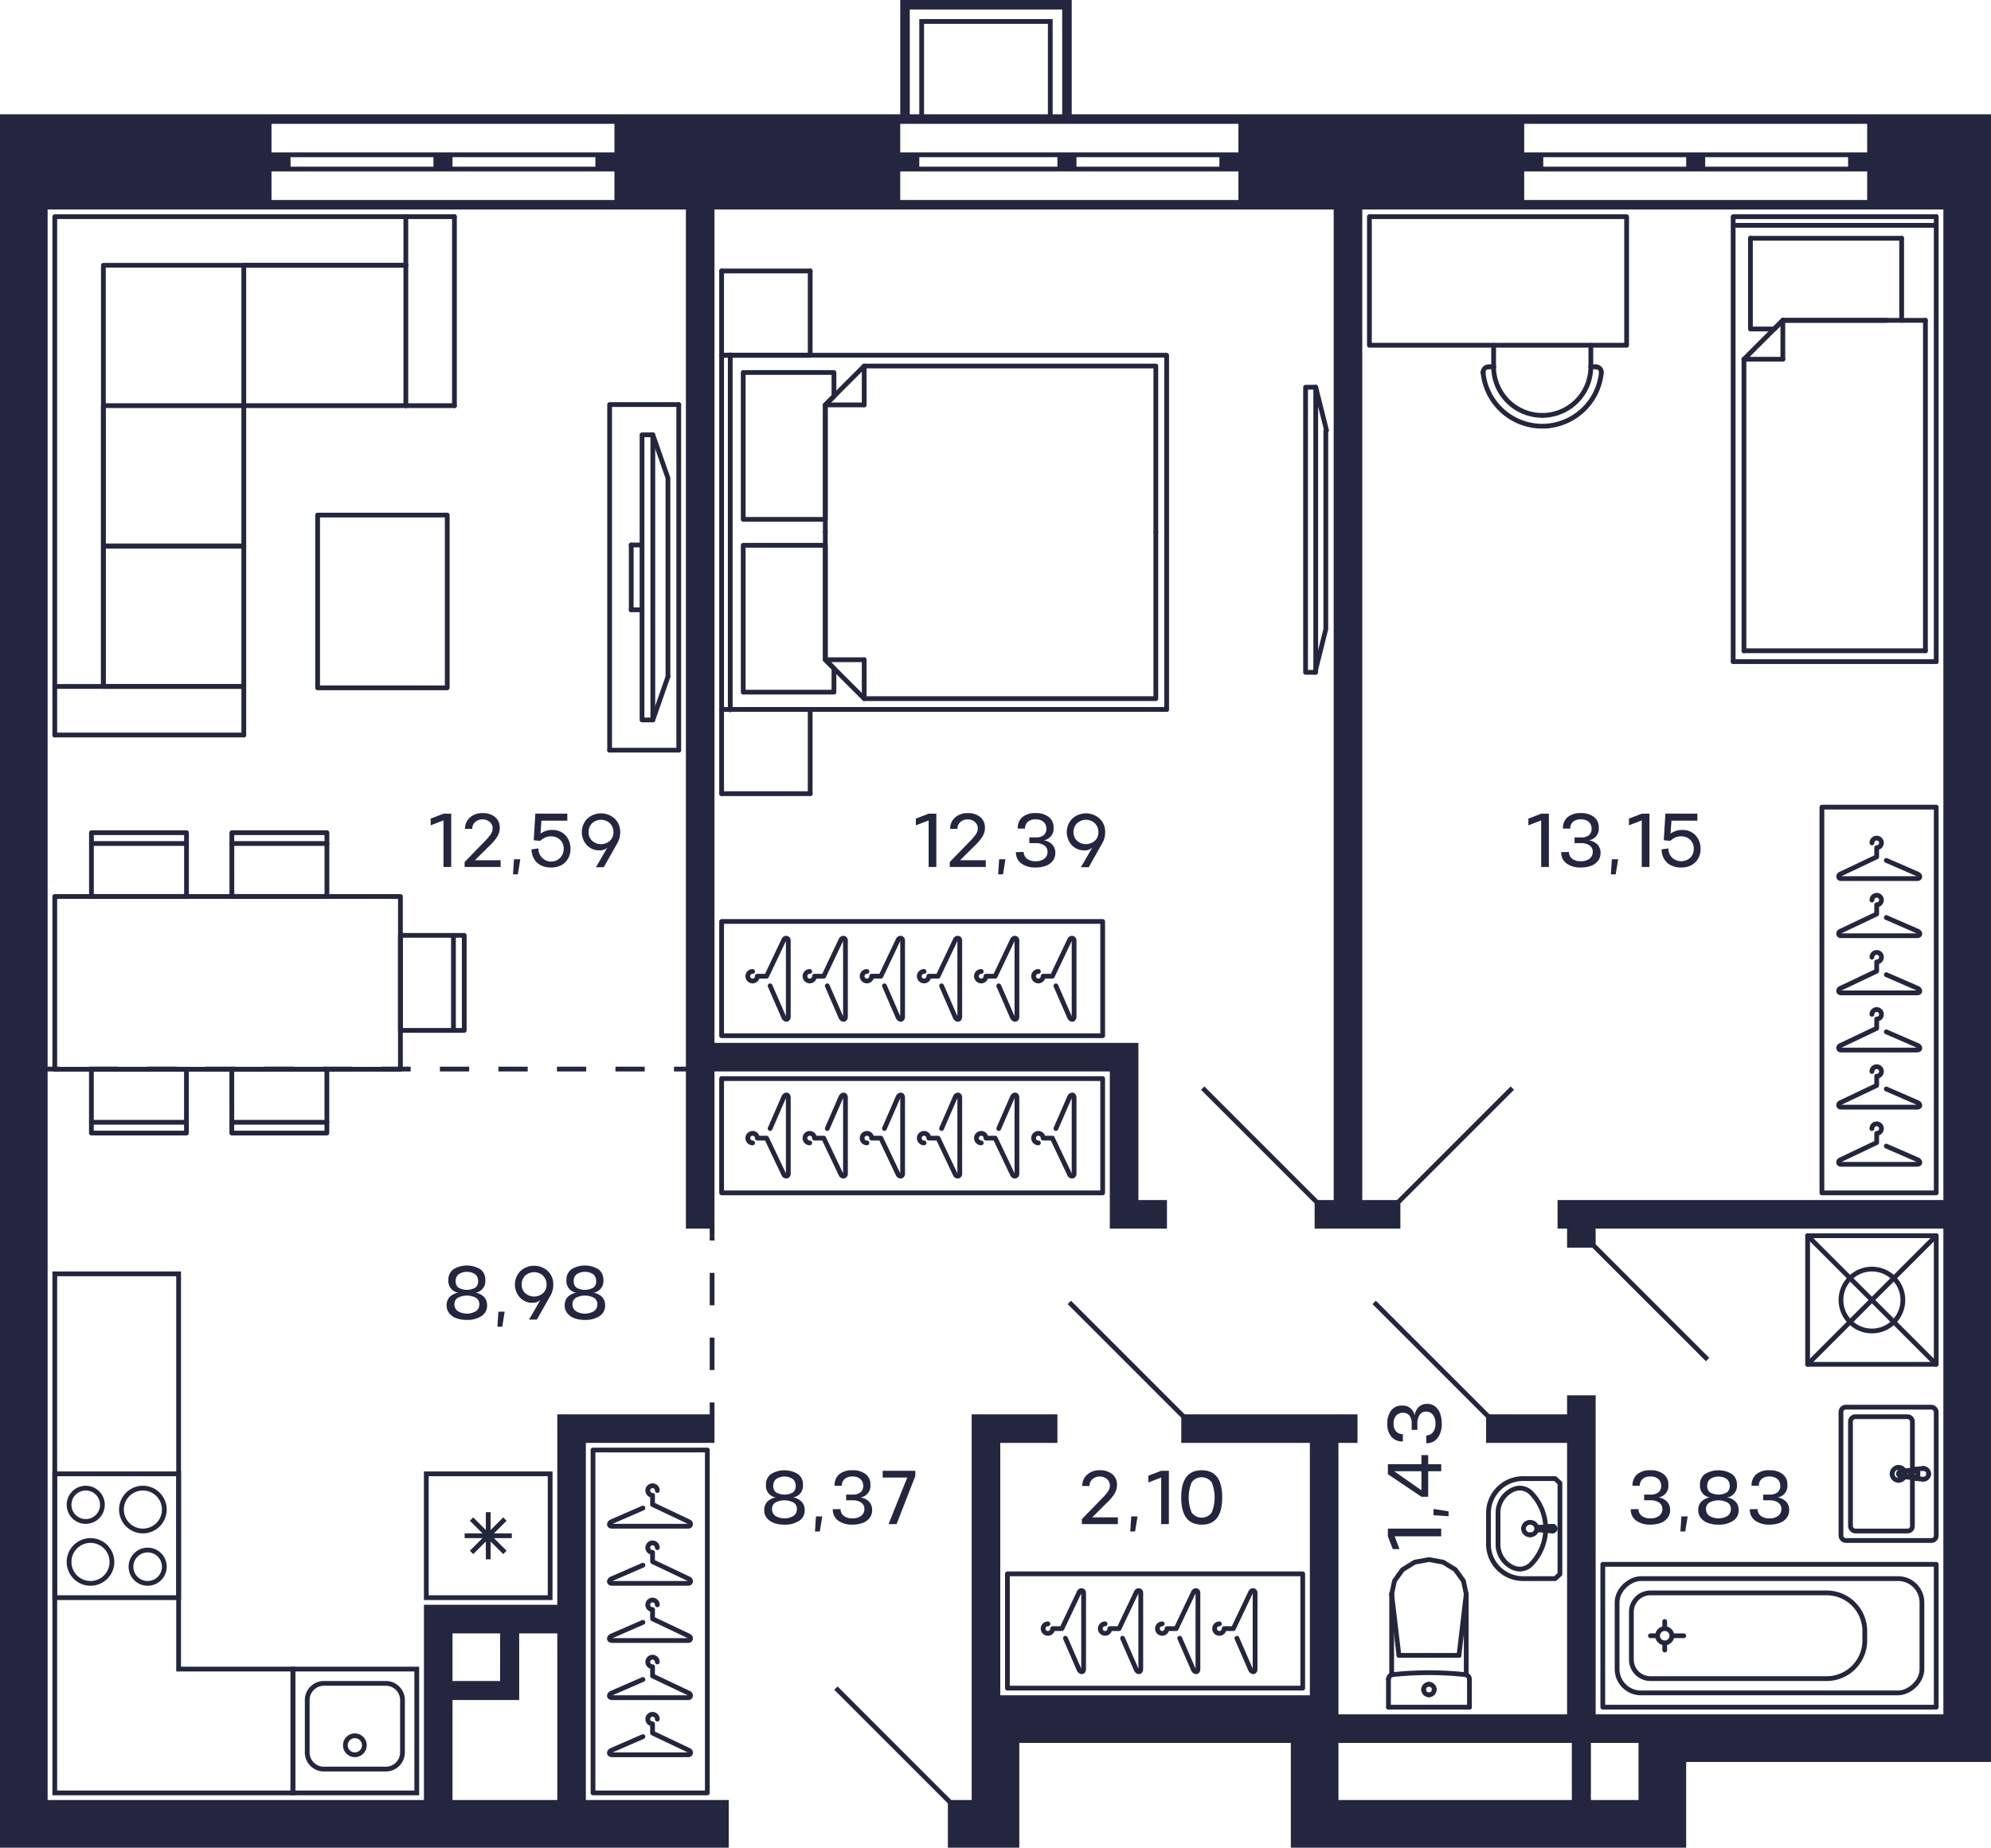 <svg xmlns="http://www.w3.org/2000/svg" width="418" height="388" viewBox="0 0 418 388">
  <title>C-1-2_16-24fl_9_m</title>
  <g id="Слой_2" data-name="Слой 2">
    <g id="C-1-2_16-24fl_9_m">
      <g id="m">
        <g>
          <rect x="211.5" y="330.5" width="62" height="24" fill="none" stroke="#24263e" stroke-linecap="round" stroke-linejoin="round"/>
          <path d="M259.681,344.021,262.5,350.5c.235.657.969.817,1,0v-16c0-.577-.757-.7-1,0l-3.562,7.5H257a1,1,0,1,1-1-1" fill="none" stroke="#24263e" stroke-linecap="round" stroke-linejoin="round"/>
          <path d="M247.681,344.021,250.5,350.5c.235.657.969.817,1,0v-16c0-.577-.757-.7-1,0l-3.562,7.5H245a1,1,0,1,1-1-1" fill="none" stroke="#24263e" stroke-linecap="round" stroke-linejoin="round"/>
          <path d="M235.681,344.021,238.5,350.5c.235.657.969.817,1,0v-16c0-.577-.757-.7-1,0l-3.562,7.5H233a1,1,0,1,1-1-1" fill="none" stroke="#24263e" stroke-linecap="round" stroke-linejoin="round"/>
          <path d="M223.681,344.021,226.5,350.5c.235.657.969.817,1,0v-16c0-.577-.757-.7-1,0l-3.562,7.5H221a1,1,0,1,1-1-1" fill="none" stroke="#24263e" stroke-linecap="round" stroke-linejoin="round"/>
        </g>
        <g>
          <rect x="382.5" y="169.5" width="24" height="81" fill="none" stroke="#24263e" stroke-linecap="round" stroke-linejoin="round"/>
          <path d="M396.021,240.681,402.5,243.5c.657.235.817.969,0,1h-16c-.577,0-.7-.757,0-1l7.5-3.562V238a1,1,0,1,0-1-1" fill="none" stroke="#24263e" stroke-linecap="round" stroke-linejoin="round"/>
          <path d="M396.021,228.681,402.5,231.5c.657.235.817.969,0,1h-16c-.577,0-.7-.757,0-1l7.5-3.562V226a1,1,0,1,0-1-1" fill="none" stroke="#24263e" stroke-linecap="round" stroke-linejoin="round"/>
          <path d="M396.021,216.681,402.5,219.5c.657.235.816.969,0,1h-16c-.577,0-.7-.757,0-1l7.5-3.562V214a1,1,0,1,0-1-1" fill="none" stroke="#24263e" stroke-linecap="round" stroke-linejoin="round"/>
          <path d="M396.021,204.681,402.5,207.5c.657.235.816.969,0,1h-16c-.577,0-.7-.757,0-1l7.5-3.562V202a1,1,0,1,0-1-1" fill="none" stroke="#24263e" stroke-linecap="round" stroke-linejoin="round"/>
          <path d="M396.021,192.681,402.5,195.5c.657.235.816.969,0,1h-16c-.577,0-.7-.757,0-1l7.5-3.562V190a1,1,0,1,0-1-1" fill="none" stroke="#24263e" stroke-linecap="round" stroke-linejoin="round"/>
          <path d="M396.021,180.681,402.5,183.5c.657.235.816.969,0,1h-16c-.577,0-.7-.757,0-1l7.5-3.562V178a1,1,0,1,0-1-1" fill="none" stroke="#24263e" stroke-linecap="round" stroke-linejoin="round"/>
        </g>
        <g>
          <rect x="151.5" y="226.5" width="80" height="24" fill="none" stroke="#24263e" stroke-linecap="round" stroke-linejoin="round"/>
          <path d="M197.681,236.979,200.5,230.5c.235-.657.969-.817,1,0v16c0,.577-.757.7-1,0l-3.562-7.5H195a1,1,0,1,0-1,1" fill="none" stroke="#24263e" stroke-linecap="round" stroke-linejoin="round"/>
          <path d="M185.681,236.979,188.5,230.5c.235-.657.969-.817,1,0v16c0,.577-.757.7-1,0l-3.562-7.5H183a1,1,0,1,0-1,1" fill="none" stroke="#24263e" stroke-linecap="round" stroke-linejoin="round"/>
          <path d="M221.681,236.979,224.5,230.5c.235-.657.969-.817,1,0v16c0,.577-.757.7-1,0l-3.562-7.5H219a1,1,0,1,0-1,1" fill="none" stroke="#24263e" stroke-linecap="round" stroke-linejoin="round"/>
          <path d="M209.681,236.979,212.5,230.5c.235-.657.969-.817,1,0v16c0,.577-.757.7-1,0l-3.562-7.5H207a1,1,0,1,0-1,1" fill="none" stroke="#24263e" stroke-linecap="round" stroke-linejoin="round"/>
          <path d="M173.681,236.979,176.5,230.5c.235-.657.969-.817,1,0v16c0,.577-.757.7-1,0l-3.562-7.5H171a1,1,0,1,0-1,1" fill="none" stroke="#24263e" stroke-linecap="round" stroke-linejoin="round"/>
          <path d="M161.681,236.979,164.5,230.5c.235-.657.969-.816,1,0v16c0,.577-.757.7-1,0l-3.562-7.5H159a1,1,0,1,0-1,1" fill="none" stroke="#24263e" stroke-linecap="round" stroke-linejoin="round"/>
        </g>
        <g>
          <rect x="151.5" y="193.5" width="80" height="24" fill="none" stroke="#24263e" stroke-linecap="round" stroke-linejoin="round"/>
          <path d="M197.681,207.021,200.5,213.5c.235.657.969.817,1,0v-16c0-.577-.757-.7-1,0l-3.562,7.5H195a1,1,0,1,1-1-1" fill="none" stroke="#24263e" stroke-linecap="round" stroke-linejoin="round"/>
          <path d="M185.681,207.021,188.5,213.5c.235.657.969.817,1,0v-16c0-.577-.757-.7-1,0l-3.562,7.5H183a1,1,0,1,1-1-1" fill="none" stroke="#24263e" stroke-linecap="round" stroke-linejoin="round"/>
          <path d="M221.681,207.021,224.5,213.5c.235.657.969.817,1,0v-16c0-.577-.757-.7-1,0l-3.562,7.5H219a1,1,0,1,1-1-1" fill="none" stroke="#24263e" stroke-linecap="round" stroke-linejoin="round"/>
          <path d="M209.681,207.021,212.5,213.5c.235.657.969.817,1,0v-16c0-.577-.757-.7-1,0l-3.562,7.5H207a1,1,0,1,1-1-1" fill="none" stroke="#24263e" stroke-linecap="round" stroke-linejoin="round"/>
          <path d="M173.681,207.021,176.5,213.5c.235.657.969.817,1,0v-16c0-.577-.757-.7-1,0l-3.562,7.5H171a1,1,0,1,1-1-1" fill="none" stroke="#24263e" stroke-linecap="round" stroke-linejoin="round"/>
          <path d="M161.681,207.021,164.5,213.5c.235.657.969.816,1,0v-16c0-.577-.757-.7-1,0l-3.562,7.5H159a1,1,0,1,1-1-1" fill="none" stroke="#24263e" stroke-linecap="round" stroke-linejoin="round"/>
        </g>
        <g>
          <line x1="173.27" y1="138.544" x2="181.434" y2="138.544" fill="none" stroke="#24263e" stroke-linecap="round" stroke-linejoin="round"/>
          <line x1="181.434" y1="146.708" x2="181.434" y2="138.544" fill="none" stroke="#24263e" stroke-linecap="round" stroke-linejoin="round"/>
          <polyline points="173.27 111.785 173.27 138.544 181.434 146.708 242.662 146.708 242.662 111.785" fill="none" stroke="#24263e" stroke-linecap="round" stroke-linejoin="round"/>
          <line x1="173.27" y1="85.026" x2="181.434" y2="85.026" fill="none" stroke="#24263e" stroke-linecap="round" stroke-linejoin="round"/>
          <line x1="181.434" y1="76.862" x2="181.434" y2="85.026" fill="none" stroke="#24263e" stroke-linecap="round" stroke-linejoin="round"/>
          <polyline points="242.662 111.785 242.662 76.862 181.434 76.862 173.27 85.026 173.27 111.785" fill="none" stroke="#24263e" stroke-linecap="round" stroke-linejoin="round"/>
          <polyline points="173.27 114.506 156.035 114.506 156.035 145.347 175.084 145.347 175.084 140.358 173.27 138.544 173.27 114.506" fill="none" stroke="#24263e" stroke-linecap="round" stroke-linejoin="round"/>
          <polyline points="173.27 85.026 175.084 83.212 175.084 78.223 156.035 78.223 156.035 109.064 173.27 109.064 173.27 85.026" fill="none" stroke="#24263e" stroke-linecap="round" stroke-linejoin="round"/>
          <line x1="170.095" y1="166.664" x2="151.5" y2="166.664" fill="none" stroke="#24263e" stroke-linecap="round" stroke-linejoin="round"/>
          <line x1="170.095" y1="166.664" x2="170.095" y2="148.976" fill="none" stroke="#24263e" stroke-linecap="round" stroke-linejoin="round"/>
          <line x1="170.095" y1="148.976" x2="151.5" y2="148.976" fill="none" stroke="#24263e" stroke-linecap="round" stroke-linejoin="round"/>
          <line x1="151.5" y1="148.976" x2="151.5" y2="166.664" fill="none" stroke="#24263e" stroke-linecap="round" stroke-linejoin="round"/>
          <line x1="170.095" y1="74.595" x2="151.5" y2="74.595" fill="none" stroke="#24263e" stroke-linecap="round" stroke-linejoin="round"/>
          <line x1="170.095" y1="74.595" x2="170.095" y2="56.906" fill="none" stroke="#24263e" stroke-linecap="round" stroke-linejoin="round"/>
          <line x1="170.095" y1="56.906" x2="151.5" y2="56.906" fill="none" stroke="#24263e" stroke-linecap="round" stroke-linejoin="round"/>
          <line x1="151.5" y1="56.906" x2="151.5" y2="74.595" fill="none" stroke="#24263e" stroke-linecap="round" stroke-linejoin="round"/>
          <line x1="170.095" y1="148.976" x2="151.5" y2="148.976" fill="none" stroke="#24263e" stroke-linecap="round" stroke-linejoin="round"/>
          <line x1="151.5" y1="74.595" x2="170.095" y2="74.595" fill="none" stroke="#24263e" stroke-linecap="round" stroke-linejoin="round"/>
          <polyline points="151.5 74.595 244.93 74.595 244.93 148.976" fill="none" stroke="#24263e" stroke-linecap="round" stroke-linejoin="round"/>
          <line x1="244.93" y1="148.976" x2="151.5" y2="148.976" fill="none" stroke="#24263e" stroke-linecap="round" stroke-linejoin="round"/>
          <line x1="151.5" y1="148.976" x2="151.5" y2="74.595" fill="none" stroke="#24263e" stroke-linecap="round" stroke-linejoin="round"/>
          <line x1="153.314" y1="74.502" x2="153.314" y2="149.069" fill="none" stroke="#24263e" stroke-linecap="round" stroke-linejoin="round"/>
        </g>
        <g>
          <polyline points="274.098 141.181 274.098 81.313 276.232 81.313 276.232 141.181 274.098 141.181" fill="none" stroke="#24263e" stroke-linecap="round" stroke-linejoin="round"/>
          <line x1="278.5" y1="90.384" x2="276.232" y2="81.313" fill="none" stroke="#24263e" stroke-linecap="round" stroke-linejoin="round"/>
          <polyline points="278.35 90.384 278.35 132.11 276.083 141.181" fill="none" stroke="#24263e" stroke-linecap="round" stroke-linejoin="round"/>
        </g>
        <g>
          <line x1="134.79" y1="114.444" x2="132.522" y2="114.444" fill="none" stroke="#24263e" stroke-linecap="round" stroke-linejoin="round"/>
          <line x1="140.232" y1="142.11" x2="137.058" y2="151.181" fill="none" stroke="#24263e" stroke-linecap="round" stroke-linejoin="round"/>
          <polyline points="140.232 142.11 140.232 100.384 137.058 91.313" fill="none" stroke="#24263e" stroke-linecap="round" stroke-linejoin="round"/>
          <polyline points="134.79 91.313 134.79 151.181 137.058 151.181 137.058 91.313 134.79 91.313" fill="none" stroke="#24263e" stroke-linecap="round" stroke-linejoin="round"/>
          <line x1="142.5" y1="157.53" x2="127.987" y2="157.53" fill="none" stroke="#24263e" stroke-linecap="round" stroke-linejoin="round"/>
          <polyline points="127.987 157.53 127.987 84.964 142.5 84.964" fill="none" stroke="#24263e" stroke-linecap="round" stroke-linejoin="round"/>
          <line x1="142.5" y1="84.964" x2="142.5" y2="157.53" fill="none" stroke="#24263e" stroke-linecap="round" stroke-linejoin="round"/>
          <line x1="132.522" y1="114.444" x2="132.522" y2="128.05" fill="none" stroke="#24263e" stroke-linecap="round" stroke-linejoin="round"/>
          <line x1="134.79" y1="128.05" x2="132.522" y2="128.05" fill="none" stroke="#24263e" stroke-linecap="round" stroke-linejoin="round"/>
        </g>
        <g>
          <polyline points="51.185 154.35 51.185 144.146 11.5 144.146" fill="none" stroke="#24263e" stroke-linecap="round" stroke-linejoin="round"/>
          <line x1="95.406" y1="85.185" x2="85.201" y2="85.185" fill="none" stroke="#24263e" stroke-linecap="round" stroke-linejoin="round"/>
          <line x1="85.201" y1="85.185" x2="85.201" y2="45.5" fill="none" stroke="#24263e" stroke-linecap="round" stroke-linejoin="round"/>
          <polyline points="51.185 144.146 21.705 144.146 21.705 114.665 51.185 114.665" fill="none" stroke="#24263e" stroke-linecap="round" stroke-linejoin="round"/>
          <polyline points="51.185 114.665 21.705 114.665 21.705 85.185 51.185 85.185" fill="none" stroke="#24263e" stroke-linecap="round" stroke-linejoin="round"/>
          <line x1="51.185" y1="55.705" x2="85.201" y2="55.705" fill="none" stroke="#24263e" stroke-linecap="round" stroke-linejoin="round"/>
          <line x1="51.185" y1="55.705" x2="51.185" y2="85.185" fill="none" stroke="#24263e" stroke-linecap="round" stroke-linejoin="round"/>
          <line x1="85.201" y1="85.185" x2="51.185" y2="85.185" fill="none" stroke="#24263e" stroke-linecap="round" stroke-linejoin="round"/>
          <polyline points="51.185 85.185 51.185 114.665 51.185 144.146" fill="none" stroke="#24263e" stroke-linecap="round" stroke-linejoin="round"/>
          <line x1="11.5" y1="154.35" x2="51.185" y2="154.35" fill="none" stroke="#24263e" stroke-linecap="round" stroke-linejoin="round"/>
          <line x1="95.406" y1="45.5" x2="95.406" y2="85.185" fill="none" stroke="#24263e" stroke-linecap="round" stroke-linejoin="round"/>
          <polyline points="95.406 45.5 11.5 45.5 11.5 154.35" fill="none" stroke="#24263e" stroke-linecap="round" stroke-linejoin="round"/>
          <polyline points="85.201 55.705 21.705 55.705 21.705 144.146" fill="none" stroke="#24263e" stroke-linecap="round" stroke-linejoin="round"/>
        </g>
        <polyline points="66.681 144.445 66.681 108.161 93.894 108.161 93.894 144.445 66.681 144.445 66.681 108.161 93.894 108.161" fill="none" stroke="#24263e" stroke-linecap="round" stroke-linejoin="round"/>
        <g>
          <line x1="406.5" y1="138.93" x2="406.5" y2="45.5" fill="none" stroke="#24263e" stroke-linecap="round" stroke-linejoin="round"/>
          <polyline points="406.5 45.5 363.867 45.5 363.867 138.93" fill="none" stroke="#24263e" stroke-linecap="round" stroke-linejoin="round"/>
          <line x1="404.232" y1="67.27" x2="374.298" y2="67.27" fill="none" stroke="#24263e" stroke-linecap="round" stroke-linejoin="round"/>
          <line x1="404.232" y1="67.27" x2="404.232" y2="136.662" fill="none" stroke="#24263e" stroke-linecap="round" stroke-linejoin="round"/>
          <line x1="366.135" y1="136.662" x2="366.135" y2="75.434" fill="none" stroke="#24263e" stroke-linecap="round" stroke-linejoin="round"/>
          <line x1="374.298" y1="67.27" x2="396.068" y2="67.27" fill="none" stroke="#24263e" stroke-linecap="round" stroke-linejoin="round"/>
          <line x1="364.591" y1="47.314" x2="406.409" y2="47.314" fill="none" stroke="#24263e" stroke-linecap="round" stroke-linejoin="round"/>
          <line x1="367.495" y1="50.035" x2="399.243" y2="50.035" fill="none" stroke="#24263e" stroke-linecap="round" stroke-linejoin="round"/>
          <line x1="374.298" y1="67.27" x2="374.298" y2="75.434" fill="none" stroke="#24263e" stroke-linecap="round" stroke-linejoin="round"/>
          <line x1="366.135" y1="75.434" x2="374.298" y2="75.434" fill="none" stroke="#24263e" stroke-linecap="round" stroke-linejoin="round"/>
          <line x1="366.135" y1="75.434" x2="374.298" y2="67.27" fill="none" stroke="#24263e" stroke-linecap="round" stroke-linejoin="round"/>
          <polyline points="374.298 67.27 372.484 69.084 367.495 69.084 367.495 50.035" fill="none" stroke="#24263e" stroke-linecap="round" stroke-linejoin="round"/>
          <line x1="399.243" y1="50.035" x2="399.243" y2="67.27" fill="none" stroke="#24263e" stroke-linecap="round" stroke-linejoin="round"/>
          <polyline points="404.232 136.662 401.965 136.662 366.135 136.662" fill="none" stroke="#24263e" stroke-linecap="round" stroke-linejoin="round"/>
          <line x1="363.867" y1="138.93" x2="406.5" y2="138.93" fill="none" stroke="#24263e" stroke-linecap="round" stroke-linejoin="round"/>
        </g>
        <g>
          <line x1="39.144" y1="235.672" x2="19.188" y2="235.673" fill="none" stroke="#24263e" stroke-linecap="round" stroke-linejoin="round"/>
          <polyline points="39.144 224.542 19.188 224.542 19.188 237.94 39.144 237.94 39.144 224.542" fill="none" stroke="#24263e" stroke-linecap="round" stroke-linejoin="round"/>
          <line x1="95.198" y1="196.422" x2="95.198" y2="216.378" fill="none" stroke="#24263e" stroke-linecap="round" stroke-linejoin="round"/>
          <polyline points="84.067 196.422 84.067 216.378 97.465 216.378 97.465 196.422 84.067 196.422" fill="none" stroke="#24263e" stroke-linecap="round" stroke-linejoin="round"/>
          <line x1="68.624" y1="235.672" x2="48.669" y2="235.672" fill="none" stroke="#24263e" stroke-linecap="round" stroke-linejoin="round"/>
          <polyline points="68.624 224.542 48.668 224.542 48.669 237.94 68.624 237.94 68.624 224.542" fill="none" stroke="#24263e" stroke-linecap="round" stroke-linejoin="round"/>
          <line x1="68.635" y1="177.128" x2="48.679" y2="177.128" fill="none" stroke="#24263e" stroke-linecap="round" stroke-linejoin="round"/>
          <polyline points="68.635 188.258 48.679 188.258 48.679 174.86 68.635 174.86 68.635 188.258" fill="none" stroke="#24263e" stroke-linecap="round" stroke-linejoin="round"/>
          <line x1="39.154" y1="177.128" x2="19.199" y2="177.128" fill="none" stroke="#24263e" stroke-linecap="round" stroke-linejoin="round"/>
          <polyline points="39.154 188.258 19.199 188.258 19.199 174.86 39.154 174.86 39.154 188.258" fill="none" stroke="#24263e" stroke-linecap="round" stroke-linejoin="round"/>
          <rect x="11.5" y="188.258" width="72.567" height="36.283" fill="none" stroke="#24263e" stroke-linecap="round" stroke-linejoin="round"/>
        </g>
        <g>
          <path d="M323.783,87.231a10.2,10.2,0,0,0,10.2-10.2" fill="none" stroke="#24263e" stroke-linecap="round" stroke-linejoin="round"/>
          <path d="M313.579,77.027a10.2,10.2,0,0,0,10.2,10.2" fill="none" stroke="#24263e" stroke-linecap="round" stroke-linejoin="round"/>
          <line x1="333.988" y1="77.027" x2="333.988" y2="72.5" fill="none" stroke="#24263e" stroke-linecap="round" stroke-linejoin="round"/>
          <line x1="313.579" y1="72.5" x2="313.579" y2="77.027" fill="none" stroke="#24263e" stroke-linecap="round" stroke-linejoin="round"/>
          <path d="M335.16,77.033a1.166,1.166,0,0,0-.118-.006" fill="none" stroke="#24263e" stroke-linecap="round" stroke-linejoin="round"/>
          <path d="M336.191,78.3a1.155,1.155,0,0,0-1.031-1.266" fill="none" stroke="#24263e" stroke-linecap="round" stroke-linejoin="round"/>
          <line x1="335.042" y1="77.027" x2="333.988" y2="77.027" fill="none" stroke="#24263e" stroke-linecap="round" stroke-linejoin="round"/>
          <path d="M311.37,78.182a1.146,1.146,0,0,0,.006.117" fill="none" stroke="#24263e" stroke-linecap="round" stroke-linejoin="round"/>
          <path d="M312.525,77.027a1.155,1.155,0,0,0-1.155,1.155" fill="none" stroke="#24263e" stroke-linecap="round" stroke-linejoin="round"/>
          <line x1="313.579" y1="77.027" x2="312.525" y2="77.027" fill="none" stroke="#24263e" stroke-linecap="round" stroke-linejoin="round"/>
          <path d="M325.056,89.434A12.474,12.474,0,0,0,336.191,78.3" fill="none" stroke="#24263e" stroke-linecap="round" stroke-linejoin="round"/>
          <path d="M325.056,89.434A12.472,12.472,0,0,1,311.376,78.3" fill="none" stroke="#24263e" stroke-linecap="round" stroke-linejoin="round"/>
          <polyline points="341.5 72.5 287.5 72.5 287.5 45.5 341.5 45.5 341.5 72.5" fill="none" stroke="#24263e" stroke-linecap="round" stroke-linejoin="round"/>
        </g>
        <g>
          <rect x="124.5" y="304.5" width="24" height="72" fill="none" stroke="#24263e" stroke-linecap="round" stroke-linejoin="round"/>
          <path d="M134.979,352.681,128.5,355.5c-.657.235-.816.969,0,1h16c.577,0,.7-.757,0-1l-7.5-3.562V350a1,1,0,1,1,1-1" fill="none" stroke="#24263e" stroke-linecap="round" stroke-linejoin="round"/>
          <path d="M134.979,340.681,128.5,343.5c-.657.235-.816.969,0,1h16c.577,0,.7-.757,0-1l-7.5-3.562V338a1,1,0,1,1,1-1" fill="none" stroke="#24263e" stroke-linecap="round" stroke-linejoin="round"/>
          <path d="M134.979,364.681,128.5,367.5c-.657.235-.816.969,0,1h16c.577,0,.7-.757,0-1l-7.5-3.562V362a1,1,0,1,1,1-1" fill="none" stroke="#24263e" stroke-linecap="round" stroke-linejoin="round"/>
          <path d="M134.979,328.681,128.5,331.5c-.657.235-.816.969,0,1h16c.577,0,.7-.757,0-1l-7.5-3.562V326a1,1,0,1,1,1-1" fill="none" stroke="#24263e" stroke-linecap="round" stroke-linejoin="round"/>
          <path d="M134.979,316.681,128.5,319.5c-.657.235-.816.969,0,1h16c.577,0,.7-.757,0-1l-7.5-3.562V314a1,1,0,1,1,1-1" fill="none" stroke="#24263e" stroke-linecap="round" stroke-linejoin="round"/>
        </g>
      </g>
      <g id="sant">
        <g>
          <path d="M37,310v25H12V310H37m1-1H11v27H38V309Z" fill="#24263d"/>
          <path d="M18,313a3,3,0,1,1-3,3,3,3,0,0,1,3-3m0-1a4,4,0,1,0,4,4,4,4,0,0,0-4-4Z" fill="#24263d"/>
          <path d="M31,326a3,3,0,1,1-3,3,3,3,0,0,1,3-3m0-1a4,4,0,1,0,4,4,4,4,0,0,0-4-4Z" fill="#24263d"/>
          <path d="M19,324a4,4,0,1,1-4,4,4,4,0,0,1,4-4m0-1a5,5,0,1,0,5,5,5,5,0,0,0-5-5Z" fill="#24263d"/>
          <path d="M30,313a4,4,0,1,1-4,4,4,4,0,0,1,4-4m0-1a5,5,0,1,0,5,5,5,5,0,0,0-5-5Z" fill="#24263d"/>
        </g>
        <g>
          <path d="M87,351v25H62V351H87m1-1H61v27H88V350Z" fill="#24263d"/>
          <path d="M81,354a3,3,0,0,1,3,3v11a3,3,0,0,1-3,3H68a3,3,0,0,1-3-3V357a3,3,0,0,1,3-3H81m0-1H68a4,4,0,0,0-4,4v11a4,4,0,0,0,4,4H81a4,4,0,0,0,4-4V357a4,4,0,0,0-4-4Z" fill="#24263d"/>
          <circle cx="74.5" cy="366.5" r="2" fill="none" stroke="#24263d" stroke-miterlimit="10"/>
        </g>
        <path d="M37,268v83H61v25H12V268H37m1-1H11v83h0v27H62V350H38V267Z" fill="#24263d"/>
        <g>
          <path d="M115,310v25H90V310h25m1-1H89v27h27V309Z" fill="#24263d"/>
          <line x1="106" y1="319" x2="99" y2="326" fill="none" stroke="#24263d" stroke-miterlimit="10"/>
          <line x1="106" y1="326" x2="99" y2="319" fill="none" stroke="#24263d" stroke-miterlimit="10"/>
          <line x1="107.45" y1="322.5" x2="97.55" y2="322.5" fill="none" stroke="#24263d" stroke-miterlimit="10"/>
          <line x1="102.5" y1="327.45" x2="102.5" y2="317.55" fill="none" stroke="#24263d" stroke-miterlimit="10"/>
        </g>
        <g>
          <line x1="300" y1="347.617" x2="293.697" y2="347.617" fill="none" stroke="#24263d" stroke-linecap="round" stroke-linejoin="round"/>
          <line x1="291.5" y1="358.5" x2="291.5" y2="352.635" fill="none" stroke="#24263d" stroke-linecap="round" stroke-linejoin="round"/>
          <polyline points="292.174 334.729 292.769 331.963 294.466 329.617 297.005 328.05 300 327.5 302.995 328.05 305.534 329.617 307.231 331.963 307.826 334.729" fill="none" stroke="#24263d" stroke-linecap="round" stroke-linejoin="round"/>
          <line x1="308.5" y1="358.5" x2="308.5" y2="352.635" fill="none" stroke="#24263d" stroke-linecap="round" stroke-linejoin="round"/>
          <polyline points="291.5 352.635 291.516 352.455 291.565 352.282 291.645 352.12 291.752 351.976 291.884 351.853 292.036 351.756 292.203 351.689 292.379 351.653" fill="none" stroke="#24263d" stroke-linecap="round" stroke-linejoin="round"/>
          <line x1="307.826" y1="351.698" x2="307.826" y2="334.729" fill="none" stroke="#24263d" stroke-linecap="round" stroke-linejoin="round"/>
          <polyline points="292.379 351.653 294.279 351.478 296.182 351.353 298.088 351.278 299.996 351.252 301.903 351.277 303.809 351.352 305.712 351.477 307.612 351.652" fill="none" stroke="#24263d" stroke-linecap="round" stroke-linejoin="round"/>
          <line x1="292.174" y1="334.75" x2="293.697" y2="347.617" fill="none" stroke="#24263d" stroke-linecap="round" stroke-linejoin="round"/>
          <line x1="307.826" y1="334.75" x2="306.303" y2="347.617" fill="none" stroke="#24263d" stroke-linecap="round" stroke-linejoin="round"/>
          <line x1="300" y1="347.617" x2="306.303" y2="347.617" fill="none" stroke="#24263d" stroke-linecap="round" stroke-linejoin="round"/>
          <line x1="292.174" y1="351.689" x2="292.174" y2="334.729" fill="none" stroke="#24263d" stroke-linecap="round" stroke-linejoin="round"/>
          <polyline points="307.612 351.652 307.79 351.687 307.958 351.753 308.112 351.85 308.245 351.972 308.354 352.117 308.434 352.28 308.483 352.454 308.5 352.635" fill="none" stroke="#24263d" stroke-linecap="round" stroke-linejoin="round"/>
          <line x1="291.5" y1="358.5" x2="308.5" y2="358.5" fill="none" stroke="#24263d" stroke-linecap="round" stroke-linejoin="round"/>
          <path d="M300,353.691a1.113,1.113,0,0,1,1.118,1.108" fill="none" stroke="#24263d" stroke-linecap="round" stroke-linejoin="round"/>
          <path d="M298.882,354.8A1.113,1.113,0,0,1,300,353.691" fill="none" stroke="#24263d" stroke-linecap="round" stroke-linejoin="round"/>
          <path d="M300,355.906a1.112,1.112,0,0,1-1.118-1.107" fill="none" stroke="#24263d" stroke-linecap="round" stroke-linejoin="round"/>
          <path d="M301.118,354.8A1.112,1.112,0,0,1,300,355.906" fill="none" stroke="#24263d" stroke-linecap="round" stroke-linejoin="round"/>
        </g>
        <g>
          <rect x="379.5" y="259.5" width="27" height="27" fill="none" stroke="#24263d" stroke-linecap="round" stroke-linejoin="round" transform="translate(786 546) rotate(180)"/>
          <circle cx="393" cy="273" r="6.5" fill="none" stroke="#24263d" stroke-linecap="round" stroke-linejoin="round"/>
          <line x1="406.5" y1="286.5" x2="379.5" y2="259.5" fill="none" stroke="#24263d" stroke-linecap="round" stroke-linejoin="round"/>
          <line x1="406.5" y1="259.5" x2="379.5" y2="286.5" fill="none" stroke="#24263d" stroke-linecap="round" stroke-linejoin="round"/>
        </g>
        <g>
          <circle cx="349.5" cy="343.5" r="1.5" fill="none" stroke="#24263d" stroke-linecap="round" stroke-linejoin="round"/>
          <rect x="356.5" y="308.5" width="30" height="70" fill="none" stroke="#24263d" stroke-linecap="round" stroke-linejoin="round" transform="translate(715 -28) rotate(90)"/>
          <line x1="347.5" y1="343.5" x2="346.5" y2="343.5" fill="none" stroke="#24263d" stroke-linecap="round" stroke-linejoin="round"/>
          <line x1="351.5" y1="343.5" x2="353.5" y2="343.5" fill="none" stroke="#24263d" stroke-linecap="round" stroke-linejoin="round"/>
          <line x1="349.5" y1="345.5" x2="349.5" y2="346.5" fill="none" stroke="#24263d" stroke-linecap="round" stroke-linejoin="round"/>
          <line x1="349.5" y1="341.5" x2="349.5" y2="340.5" fill="none" stroke="#24263d" stroke-linecap="round" stroke-linejoin="round"/>
          <rect x="359.5" y="311.5" width="24" height="64" rx="5" fill="none" stroke="#24263d" stroke-linecap="round" stroke-linejoin="round" transform="translate(715 -28) rotate(90)"/>
          <path d="M366,319h2a8,8,0,0,1,8,8v37a4,4,0,0,1-4,4H362a4,4,0,0,1-4-4V327A8,8,0,0,1,366,319Z" transform="translate(710.5 -23.5) rotate(90)" fill="none" stroke="#24263d" stroke-linecap="round" stroke-linejoin="round"/>
        </g>
        <g>
          <line x1="325.948" y1="321.472" x2="323.04" y2="321.23" fill="none" stroke="#24263d" stroke-linecap="round" stroke-linejoin="round"/>
          <path d="M326.038,320.536a.538.538,0,0,0-.179,0" fill="none" stroke="#24263d" stroke-linecap="round" stroke-linejoin="round"/>
          <path d="M326.446,321.083a.476.476,0,0,0-.408-.547" fill="none" stroke="#24263d" stroke-linecap="round" stroke-linejoin="round"/>
          <path d="M325.859,321.464a.5.5,0,0,0,.587-.381" fill="none" stroke="#24263d" stroke-linecap="round" stroke-linejoin="round"/>
          <path d="M319.85,321a1.356,1.356,0,0,0,1.4,1.307" fill="none" stroke="#24263d" stroke-linecap="round" stroke-linejoin="round"/>
          <path d="M321.25,319.693a1.356,1.356,0,0,0-1.4,1.307" fill="none" stroke="#24263d" stroke-linecap="round" stroke-linejoin="round"/>
          <path d="M322.65,321a1.356,1.356,0,0,0-1.4-1.307" fill="none" stroke="#24263d" stroke-linecap="round" stroke-linejoin="round"/>
          <path d="M321.25,322.307a1.356,1.356,0,0,0,1.4-1.307" fill="none" stroke="#24263d" stroke-linecap="round" stroke-linejoin="round"/>
          <path d="M322.882,321c0,.127.071.23.158.23" fill="none" stroke="#24263d" stroke-linecap="round" stroke-linejoin="round"/>
          <path d="M323.04,320.77c-.087,0-.158.1-.158.23" fill="none" stroke="#24263d" stroke-linecap="round" stroke-linejoin="round"/>
          <line x1="325.948" y1="320.528" x2="323.04" y2="320.77" fill="none" stroke="#24263d" stroke-linecap="round" stroke-linejoin="round"/>
          <line x1="325.948" y1="320.528" x2="323.04" y2="320.77" fill="none" stroke="#24263d" stroke-linecap="round" stroke-linejoin="round"/>
          <path d="M322.907,321.106a.26.26,0,0,0,.133.124" fill="none" stroke="#24263d" stroke-linecap="round" stroke-linejoin="round"/>
          <path d="M323.04,320.77a.247.247,0,0,0-.133.336" fill="none" stroke="#24263d" stroke-linecap="round" stroke-linejoin="round"/>
          <polyline points="323.04 321.23 325.859 321.464 325.948 321.472" fill="none" stroke="#24263d" stroke-linecap="round" stroke-linejoin="round"/>
          <path d="M325.948,320.528a.535.535,0,0,0-.089.008" fill="none" stroke="#24263d" stroke-linecap="round" stroke-linejoin="round"/>
          <path d="M326.454,321a.491.491,0,0,0-.506-.472" fill="none" stroke="#24263d" stroke-linecap="round" stroke-linejoin="round"/>
          <path d="M325.948,321.472a.491.491,0,0,0,.506-.472" fill="none" stroke="#24263d" stroke-linecap="round" stroke-linejoin="round"/>
          <path d="M312.5,324.5a7.263,7.263,0,0,0,7.5,7h6.5l1-.933V311.433l-1-.933H320a7.263,7.263,0,0,0-7.5,7h0Z" fill="none" stroke="#24263d" stroke-linecap="round" stroke-linejoin="round"/>
          <path d="M324.5,320.64a10.8,10.8,0,0,0-3.063-7.147,3.328,3.328,0,0,0-3.758-.692,5.354,5.354,0,0,0-3.179,4.847v6.7a5.354,5.354,0,0,0,3.179,4.847,3.328,3.328,0,0,0,3.758-.692,10.8,10.8,0,0,0,3.063-7.147Z" fill="none" stroke="#24263d" stroke-linecap="round" stroke-linejoin="round"/>
        </g>
        <g>
          <g>
            <path d="M401.876,310.452a.934.934,0,0,1-.431-.148" fill="none" stroke="#24263d" stroke-linecap="round" stroke-linejoin="round"/>
            <line x1="401.876" y1="310.452" x2="403.779" y2="310.634" fill="none" stroke="#24263d" stroke-linecap="round" stroke-linejoin="round"/>
            <path d="M401.158,308.982a.955.955,0,0,1,.287-.286" fill="none" stroke="#24263d" stroke-linecap="round" stroke-linejoin="round"/>
            <path d="M401.445,310.3a.956.956,0,0,1-.287-1.322" fill="none" stroke="#24263d" stroke-linecap="round" stroke-linejoin="round"/>
            <path d="M401.358,309.5a.617.617,0,0,1,.617-.617" fill="none" stroke="#24263d" stroke-linecap="round" stroke-linejoin="round"/>
            <path d="M401.975,310.117a.617.617,0,0,1-.617-.617" fill="none" stroke="#24263d" stroke-linecap="round" stroke-linejoin="round"/>
            <polyline points="401.975 308.883 402.649 308.883 402.649 310.117" fill="none" stroke="#24263d" stroke-linecap="round" stroke-linejoin="round"/>
            <line x1="402.649" y1="310.117" x2="401.975" y2="310.117" fill="none" stroke="#24263d" stroke-linecap="round" stroke-linejoin="round"/>
            <path d="M404.913,309.5a1.134,1.134,0,0,1-1.134,1.134" fill="none" stroke="#24263d" stroke-linecap="round" stroke-linejoin="round"/>
            <path d="M403.779,308.366a1.134,1.134,0,0,1,1.134,1.134" fill="none" stroke="#24263d" stroke-linecap="round" stroke-linejoin="round"/>
            <path d="M398.6,309.437a.507.507,0,0,1,.441-.44" fill="none" stroke="#24263d" stroke-linecap="round" stroke-linejoin="round"/>
            <path d="M399.044,310a.508.508,0,0,1-.441-.566" fill="none" stroke="#24263d" stroke-linecap="round" stroke-linejoin="round"/>
            <line x1="401.445" y1="308.696" x2="399.044" y2="308.997" fill="none" stroke="#24263d" stroke-linecap="round" stroke-linejoin="round"/>
            <path d="M401.445,308.7a.934.934,0,0,1,.431-.148" fill="none" stroke="#24263d" stroke-linecap="round" stroke-linejoin="round"/>
            <line x1="403.779" y1="308.366" x2="401.876" y2="308.548" fill="none" stroke="#24263d" stroke-linecap="round" stroke-linejoin="round"/>
            <line x1="399.044" y1="310.003" x2="401.445" y2="310.304" fill="none" stroke="#24263d" stroke-linecap="round" stroke-linejoin="round"/>
            <line x1="401.876" y1="310.452" x2="401.876" y2="310.452" fill="none" stroke="#24263d" stroke-linecap="round" stroke-linejoin="round"/>
            <line x1="399.044" y1="310.003" x2="399.044" y2="310.003" fill="none" stroke="#24263d" stroke-linecap="round" stroke-linejoin="round"/>
            <line x1="401.445" y1="308.696" x2="401.445" y2="308.696" fill="none" stroke="#24263d" stroke-linecap="round" stroke-linejoin="round"/>
            <line x1="403.779" y1="308.366" x2="403.779" y2="308.366" fill="none" stroke="#24263d" stroke-linecap="round" stroke-linejoin="round"/>
            <path d="M398.6,310.861a1.361,1.361,0,0,1-1.36-1.361" fill="none" stroke="#24263d" stroke-linecap="round" stroke-linejoin="round"/>
            <path d="M399.96,309.5a1.361,1.361,0,0,1-1.361,1.361" fill="none" stroke="#24263d" stroke-linecap="round" stroke-linejoin="round"/>
            <path d="M398.6,308.139a1.361,1.361,0,0,1,1.361,1.361" fill="none" stroke="#24263d" stroke-linecap="round" stroke-linejoin="round"/>
            <path d="M397.239,309.5a1.36,1.36,0,0,1,1.36-1.361" fill="none" stroke="#24263d" stroke-linecap="round" stroke-linejoin="round"/>
          </g>
          <rect x="386.5" y="295.5" width="20" height="28" rx="1" fill="none" stroke="#24263d" stroke-linecap="round" stroke-linejoin="round"/>
          <rect x="388.5" y="297.5" width="13" height="24" rx="1" fill="none" stroke="#24263d" stroke-linecap="round" stroke-linejoin="round"/>
        </g>
      </g>
      <g id="d">
        <line x1="334.5" y1="261.5" x2="358.5" y2="285.5" fill="none" stroke="#24263f" stroke-miterlimit="10"/>
        <line x1="276.5" y1="252.5" x2="252.5" y2="228.5" fill="none" stroke="#24263f" stroke-miterlimit="10"/>
        <line x1="293.5" y1="252.5" x2="317.5" y2="228.5" fill="none" stroke="#24263f" stroke-miterlimit="10"/>
        <line x1="224.5" y1="273.5" x2="248.5" y2="297.5" fill="none" stroke="#24263f" stroke-miterlimit="10"/>
        <line x1="288.5" y1="273.5" x2="312.5" y2="297.5" fill="none" stroke="#24263f" stroke-miterlimit="10"/>
        <line x1="175.5" y1="354.5" x2="199.5" y2="378.5" fill="none" stroke="#24263f" stroke-miterlimit="10"/>
        <g>
          <line x1="149.5" y1="297.5" x2="149.5" y2="294.5" fill="none" stroke="#24263f" stroke-miterlimit="10"/>
          <line x1="149.5" y1="287.7" x2="149.5" y2="263.9" fill="none" stroke="#24263f" stroke-miterlimit="10" stroke-dasharray="6.8 6.8"/>
          <line x1="149.5" y1="260.5" x2="149.5" y2="257.5" fill="none" stroke="#24263f" stroke-miterlimit="10"/>
        </g>
        <g>
          <line x1="144.5" y1="224.5" x2="141.5" y2="224.5" fill="none" stroke="#24263f" stroke-miterlimit="10"/>
          <line x1="135.357" y1="224.5" x2="15.571" y2="224.5" fill="none" stroke="#24263f" stroke-miterlimit="10" stroke-dasharray="6.143 6.143"/>
          <line x1="12.5" y1="224.5" x2="9.5" y2="224.5" fill="none" stroke="#24263f" stroke-miterlimit="10"/>
        </g>
      </g>
      <g id="s">
        <path d="M392,24H225V0H189V24H0V388H153V378H123V303h27v-6H117v40H89v41H10V44H144V258h6V225h83v33h12v-6h-6V219H150V44H280V252h-4v6h18v-6h-8V44H408V252H327v6h2v4h6v-4h73V360H335V293h-6v4H312v6h17v57H281V303h4v-6H248v6h27v53H210V303h12v-6H204v81h-5v10h15V366h57v22h83V370h64V24ZM95,343h10v10H95Zm0,14h14V343h8v35H95ZM129,42H57V36h72ZM61,35V33H91v2Zm34,0V33h30v2Zm34-3H57V26h72ZM191,2h32V24h-2V4H193V24h-2Zm29,3V24H194V5Zm40,37H189V36h71Zm-67-7V33h29v2Zm33,0V33h30v2Zm34-3H189V26h71ZM392,42H320V36h72Zm-68-7V33h30v2Zm34,0V33h30v2Zm34-3H320V26h72ZM330,378H281V366h49Zm14-8v8H334V366h10Z" fill="#24263f"/>
      </g>
      <g id="t">
        <g>
          <path d="M227.131,320.059v-1.048l3.712-3.816q.632-.641.936-.972t.648-.781a3.037,3.037,0,0,0,.468-.8,2.043,2.043,0,0,0,.116-.728,1.7,1.7,0,0,0-.616-1.32,2.227,2.227,0,0,0-1.512-.529,2.2,2.2,0,0,0-1.528.557,1.866,1.866,0,0,0-.624,1.436l-1.512-.008a3.073,3.073,0,0,1,1.032-2.388,3.82,3.82,0,0,1,2.648-.916,3.982,3.982,0,0,1,2.616.812,2.827,2.827,0,0,1,.992,2.292,3.166,3.166,0,0,1-.18,1.091,4.218,4.218,0,0,1-.556,1.057,10.169,10.169,0,0,1-.728.912q-.36.4-.88.883l-2.872,2.849h5.4v1.416Z" fill="#24263f"/>
          <path d="M237.5,318.442h1.32l-.512,3.161h-1.016Z" fill="#24263f"/>
          <path d="M245.4,320.059h-1.616v-9.785l-2.688,1.033v-1.416l2.688-1.033H245.4Z" fill="#24263f"/>
          <path d="M256.594,314.458q0,5.713-4.3,5.712t-4.305-5.712q0-5.712,4.305-5.711T256.594,314.458Zm-6.4,3.181a2.6,2.6,0,0,0,4.192,0,8.44,8.44,0,0,0,0-6.36,2.606,2.606,0,0,0-4.2,0,8.415,8.415,0,0,0,0,6.36Z" fill="#24263f"/>
        </g>
        <g>
          <path d="M99.843,271.463a3.22,3.22,0,0,1,1.8.916,2.5,2.5,0,0,1,.616,1.756,2.554,2.554,0,0,1-1.18,2.24,5.354,5.354,0,0,1-3.06.8,6.358,6.358,0,0,1-2.18-.344,3.346,3.346,0,0,1-1.508-1.04,2.562,2.562,0,0,1-.56-1.656,2.5,2.5,0,0,1,.616-1.756,3.224,3.224,0,0,1,1.808-.916,2.46,2.46,0,0,1-2.056-2.672,2.655,2.655,0,0,1,1.044-2.248,5.459,5.459,0,0,1,5.664,0,2.655,2.655,0,0,1,1.044,2.248A2.458,2.458,0,0,1,99.843,271.463ZM96.1,275.327a3.755,3.755,0,0,0,3.84,0,1.707,1.707,0,0,0,.688-1.4,1.557,1.557,0,0,0-.664-1.372,4.094,4.094,0,0,0-3.892,0,1.555,1.555,0,0,0-.668,1.372A1.73,1.73,0,0,0,96.1,275.327Zm.116-4.948a3.6,3.6,0,0,0,3.608,0,1.657,1.657,0,0,0,.556-1.372,1.832,1.832,0,0,0-.612-1.416,3.184,3.184,0,0,0-3.5.008,1.8,1.8,0,0,0-.608,1.408A1.654,1.654,0,0,0,96.215,270.379Z" fill="#24263f"/>
          <path d="M104.635,275.447h1.32l-.512,3.16h-1.016Z" fill="#24263f"/>
          <path d="M111.8,273.575a3.525,3.525,0,0,1-2.636-1.092,4.064,4.064,0,0,1,.088-5.568,4.274,4.274,0,0,1,5.76,0,3.787,3.787,0,0,1,1.148,2.836,4.479,4.479,0,0,1-.56,2.24l-2.888,5.12h-1.64L113.443,273A2.333,2.333,0,0,1,111.8,273.575Zm2.2-5.7a2.755,2.755,0,0,0-3.732,0,2.573,2.573,0,0,0-.744,1.864,2.379,2.379,0,0,0,.736,1.812,2.81,2.81,0,0,0,3.748,0,2.375,2.375,0,0,0,.74-1.812A2.572,2.572,0,0,0,113.991,267.879Z" fill="#24263f"/>
          <path d="M124.627,271.463a3.22,3.22,0,0,1,1.8.916,2.509,2.509,0,0,1,.615,1.756,2.556,2.556,0,0,1-1.179,2.24,5.354,5.354,0,0,1-3.06.8,6.354,6.354,0,0,1-2.18-.344,3.346,3.346,0,0,1-1.508-1.04,2.556,2.556,0,0,1-.56-1.656,2.5,2.5,0,0,1,.616-1.756,3.224,3.224,0,0,1,1.808-.916,2.46,2.46,0,0,1-2.056-2.672,2.655,2.655,0,0,1,1.044-2.248,5.459,5.459,0,0,1,5.664,0,2.655,2.655,0,0,1,1.044,2.248A2.458,2.458,0,0,1,124.627,271.463Zm-3.744,3.864a3.755,3.755,0,0,0,3.84,0,1.709,1.709,0,0,0,.688-1.4,1.561,1.561,0,0,0-.664-1.372,4.1,4.1,0,0,0-3.893,0,1.557,1.557,0,0,0-.667,1.372A1.725,1.725,0,0,0,120.883,275.327Zm.116-4.948a3.6,3.6,0,0,0,3.608,0,1.659,1.659,0,0,0,.556-1.372,1.832,1.832,0,0,0-.612-1.416,3.184,3.184,0,0,0-3.5.008,1.8,1.8,0,0,0-.608,1.408A1.654,1.654,0,0,0,121,270.379Z" fill="#24263f"/>
        </g>
        <g>
          <path d="M94.728,182.063H93.112v-9.784l-2.688,1.032V171.9l2.688-1.032h1.616Z" fill="#24263f"/>
          <path d="M97.543,182.063v-1.048l3.712-3.816q.633-.641.936-.972t.648-.78a2.986,2.986,0,0,0,.468-.8,2.017,2.017,0,0,0,.116-.728,1.7,1.7,0,0,0-.616-1.32,2.223,2.223,0,0,0-1.512-.528,2.193,2.193,0,0,0-1.527.556,1.863,1.863,0,0,0-.624,1.436l-1.513-.008a3.077,3.077,0,0,1,1.033-2.388,3.819,3.819,0,0,1,2.648-.916,3.981,3.981,0,0,1,2.615.812,2.824,2.824,0,0,1,.992,2.292,3.128,3.128,0,0,1-.18,1.092,4.192,4.192,0,0,1-.555,1.056,10.2,10.2,0,0,1-.728.912q-.361.4-.881.884L99.7,180.647h5.4v1.416Z" fill="#24263f"/>
          <path d="M107.911,180.447h1.32l-.512,3.16H107.7Z" fill="#24263f"/>
          <path d="M116.119,174.287a3.463,3.463,0,0,1,1.381.284,3.607,3.607,0,0,1,1.971,2.044,4.286,4.286,0,0,1,.3,1.624,4.011,4.011,0,0,1-.556,2.14,3.491,3.491,0,0,1-1.464,1.352,4.572,4.572,0,0,1-2.036.444,4.93,4.93,0,0,1-2.048-.408,3.43,3.43,0,0,1-1.476-1.284,3.922,3.922,0,0,1-.595-2.116l1.44-.208a2.657,2.657,0,0,0,.759,1.94,2.636,2.636,0,0,0,4.553-1.86,2.494,2.494,0,0,0-.741-1.872,2.584,2.584,0,0,0-1.892-.736,2.919,2.919,0,0,0-1.268.248,4.964,4.964,0,0,0-1.052.7l-1.344-.128.344-5.592h6.712v1.48h-5.44l-.192,2.72A4.149,4.149,0,0,1,116.119,174.287Z" fill="#24263f"/>
          <path d="M125.847,178.575a3.525,3.525,0,0,1-2.636-1.092,4.064,4.064,0,0,1,.088-5.568,4.274,4.274,0,0,1,5.76,0,3.787,3.787,0,0,1,1.148,2.836,4.469,4.469,0,0,1-.56,2.24l-2.888,5.12h-1.64L127.5,178A2.333,2.333,0,0,1,125.847,178.575Zm2.2-5.7a2.755,2.755,0,0,0-3.732,0,2.581,2.581,0,0,0-.744,1.864,2.382,2.382,0,0,0,.736,1.812,2.81,2.81,0,0,0,3.748,0,2.375,2.375,0,0,0,.74-1.812A2.572,2.572,0,0,0,128.043,172.879Z" fill="#24263f"/>
        </g>
        <g>
          <path d="M344.007,316.915a1.715,1.715,0,0,0,.657,1.4,2.8,2.8,0,0,0,1.815.533,2.884,2.884,0,0,0,1.845-.528,1.75,1.75,0,0,0,.676-1.4,1.575,1.575,0,0,0-.648-1.367,3.078,3.078,0,0,0-1.873-.5h-1.3l-.008-1.2h1.312a2.586,2.586,0,0,0,1.725-.483,1.7,1.7,0,0,0,.547-1.373,1.845,1.845,0,0,0-.6-1.411,2.417,2.417,0,0,0-1.672-.525,2.315,2.315,0,0,0-1.644.537,1.839,1.839,0,0,0-.571,1.408l-1.52-.009a2.961,2.961,0,0,1,1-2.427,4.159,4.159,0,0,1,2.731-.828,4.389,4.389,0,0,1,2.756.795,2.674,2.674,0,0,1,1.029,2.245,2.457,2.457,0,0,1-2.049,2.671,3.226,3.226,0,0,1,1.8.917,2.506,2.506,0,0,1,.615,1.755,2.6,2.6,0,0,1-.551,1.661,3.281,3.281,0,0,1-1.48,1.04,6.161,6.161,0,0,1-2.121.339,4.879,4.879,0,0,1-2.967-.836,2.81,2.81,0,0,1-1.137-2.412Z" fill="#24263f"/>
          <path d="M353,318.442h1.32l-.512,3.161h-1.016Z" fill="#24263f"/>
          <path d="M362.608,314.458a3.227,3.227,0,0,1,1.8.917,2.506,2.506,0,0,1,.615,1.755,2.557,2.557,0,0,1-1.179,2.241,5.354,5.354,0,0,1-3.06.8,6.379,6.379,0,0,1-2.18-.343,3.361,3.361,0,0,1-1.508-1.04,2.557,2.557,0,0,1-.56-1.657,2.5,2.5,0,0,1,.616-1.755,3.232,3.232,0,0,1,1.807-.917,2.458,2.458,0,0,1-2.055-2.671,2.651,2.651,0,0,1,1.044-2.248,5.459,5.459,0,0,1,5.664,0,2.654,2.654,0,0,1,1.044,2.248A2.457,2.457,0,0,1,362.608,314.458Zm-3.744,3.865a3.755,3.755,0,0,0,3.84,0,1.71,1.71,0,0,0,.688-1.4,1.56,1.56,0,0,0-.664-1.371,4.1,4.1,0,0,0-3.893,0,1.558,1.558,0,0,0-.668,1.371A1.729,1.729,0,0,0,358.864,318.323Zm.115-4.948a3.612,3.612,0,0,0,3.609,0,1.66,1.66,0,0,0,.556-1.373,1.832,1.832,0,0,0-.612-1.416,3.182,3.182,0,0,0-3.5.009,1.8,1.8,0,0,0-.608,1.407A1.657,1.657,0,0,0,358.979,313.375Z" fill="#24263f"/>
          <path d="M369,316.915a1.717,1.717,0,0,0,.656,1.4,2.8,2.8,0,0,0,1.816.533,2.881,2.881,0,0,0,1.844-.528,1.75,1.75,0,0,0,.676-1.4,1.57,1.57,0,0,0-.648-1.367,3.076,3.076,0,0,0-1.872-.5h-1.3l-.008-1.2h1.312a2.581,2.581,0,0,0,1.724-.483,1.7,1.7,0,0,0,.548-1.373,1.852,1.852,0,0,0-.6-1.411,2.418,2.418,0,0,0-1.672-.525,2.312,2.312,0,0,0-1.644.537,1.839,1.839,0,0,0-.572,1.408l-1.52-.009a2.964,2.964,0,0,1,1-2.427,4.162,4.162,0,0,1,2.732-.828,4.389,4.389,0,0,1,2.756.795,2.674,2.674,0,0,1,1.028,2.245,2.457,2.457,0,0,1-2.048,2.671,3.22,3.22,0,0,1,1.8.917,2.5,2.5,0,0,1,.616,1.755,2.6,2.6,0,0,1-.552,1.661,3.27,3.27,0,0,1-1.48,1.04,6.151,6.151,0,0,1-2.12.339,4.882,4.882,0,0,1-2.968-.836,2.811,2.811,0,0,1-1.136-2.412Z" fill="#24263f"/>
        </g>
        <g>
          <path d="M302.577,321v1.616h-9.785l1.033,2.688h-1.416l-1.033-2.688V321Z" fill="#24263f"/>
          <path d="M300.96,318.188v-1.32l3.161.512V318.4Z" fill="#24263f"/>
          <path d="M298.425,305.565h1.416v1.912h2.736v1.48h-2.736v5.352h-1.416l-7.049-4.736v-2.1h7.049Zm0,7.392v-4h-5.712Z" fill="#24263f"/>
          <path d="M299.433,301.429a1.715,1.715,0,0,0,1.4-.657,2.8,2.8,0,0,0,.533-1.815,2.884,2.884,0,0,0-.528-1.845,1.746,1.746,0,0,0-1.4-.675,1.572,1.572,0,0,0-1.367.647,3.078,3.078,0,0,0-.5,1.873v1.3l-1.2.008v-1.312a2.586,2.586,0,0,0-.483-1.725,1.7,1.7,0,0,0-1.372-.547,1.849,1.849,0,0,0-1.412.6,2.417,2.417,0,0,0-.525,1.672,2.315,2.315,0,0,0,.537,1.644,1.839,1.839,0,0,0,1.408.571l-.008,1.52a2.963,2.963,0,0,1-2.428-1,4.165,4.165,0,0,1-.828-2.731,4.383,4.383,0,0,1,.8-2.756,2.671,2.671,0,0,1,2.244-1.029,2.458,2.458,0,0,1,2.672,2.049,3.219,3.219,0,0,1,.916-1.8,2.506,2.506,0,0,1,1.755-.615,2.6,2.6,0,0,1,1.661.551,3.281,3.281,0,0,1,1.04,1.48,6.161,6.161,0,0,1,.339,2.121,4.885,4.885,0,0,1-.835,2.967,2.813,2.813,0,0,1-2.413,1.137Z" fill="#24263f"/>
        </g>
        <g>
          <path d="M325.181,182.063h-1.617v-9.784l-2.688,1.032V171.9l2.688-1.032h1.617Z" fill="#24263f"/>
          <path d="M329.4,178.919a1.72,1.72,0,0,0,.656,1.4,2.8,2.8,0,0,0,1.816.532,2.881,2.881,0,0,0,1.844-.528,1.749,1.749,0,0,0,.676-1.4,1.575,1.575,0,0,0-.648-1.368,3.083,3.083,0,0,0-1.872-.5h-1.3l-.008-1.2h1.312a2.577,2.577,0,0,0,1.724-.484,1.7,1.7,0,0,0,.548-1.372,1.852,1.852,0,0,0-.6-1.412,2.423,2.423,0,0,0-1.672-.524,2.316,2.316,0,0,0-1.644.536,1.841,1.841,0,0,0-.572,1.408l-1.52-.008a2.966,2.966,0,0,1,1-2.428,4.166,4.166,0,0,1,2.732-.828,4.389,4.389,0,0,1,2.756.8,2.676,2.676,0,0,1,1.028,2.244,2.458,2.458,0,0,1-2.048,2.672,3.22,3.22,0,0,1,1.8.916,2.5,2.5,0,0,1,.616,1.756,2.6,2.6,0,0,1-.552,1.66,3.263,3.263,0,0,1-1.48,1.04,6.135,6.135,0,0,1-2.12.34,4.889,4.889,0,0,1-2.968-.836,2.809,2.809,0,0,1-1.136-2.412Z" fill="#24263f"/>
          <path d="M338.4,180.447h1.32l-.512,3.16h-1.016Z" fill="#24263f"/>
          <path d="M346.292,182.063h-1.616v-9.784l-2.688,1.032V171.9l2.688-1.032h1.616Z" fill="#24263f"/>
          <path d="M353.372,174.287a3.461,3.461,0,0,1,1.38.284,3.692,3.692,0,0,1,1.164.788,3.73,3.73,0,0,1,.808,1.256,4.305,4.305,0,0,1,.3,1.624,4.02,4.02,0,0,1-.556,2.14,3.5,3.5,0,0,1-1.464,1.352,4.575,4.575,0,0,1-2.036.444,4.923,4.923,0,0,1-2.048-.408,3.418,3.418,0,0,1-1.476-1.284,3.923,3.923,0,0,1-.6-2.116l1.44-.208a2.658,2.658,0,0,0,.76,1.94,2.814,2.814,0,0,0,3.808.028,2.563,2.563,0,0,0,.744-1.888,2.493,2.493,0,0,0-.74-1.872,2.587,2.587,0,0,0-1.892-.736,2.916,2.916,0,0,0-1.268.248,4.939,4.939,0,0,0-1.052.7l-1.344-.128.344-5.592h6.712v1.48h-5.44l-.192,2.72A4.149,4.149,0,0,1,353.372,174.287Z" fill="#24263f"/>
        </g>
        <g>
          <path d="M166.521,314.458a3.227,3.227,0,0,1,1.8.917,2.507,2.507,0,0,1,.616,1.755,2.558,2.558,0,0,1-1.18,2.241,5.354,5.354,0,0,1-3.06.8,6.379,6.379,0,0,1-2.18-.343,3.361,3.361,0,0,1-1.508-1.04,2.557,2.557,0,0,1-.56-1.657,2.5,2.5,0,0,1,.616-1.755,3.231,3.231,0,0,1,1.808-.917,2.458,2.458,0,0,1-2.056-2.671,2.654,2.654,0,0,1,1.044-2.248,5.459,5.459,0,0,1,5.664,0,2.654,2.654,0,0,1,1.044,2.248A2.457,2.457,0,0,1,166.521,314.458Zm-3.744,3.865a3.755,3.755,0,0,0,3.84,0,1.71,1.71,0,0,0,.688-1.4,1.56,1.56,0,0,0-.664-1.371,4.094,4.094,0,0,0-3.892,0,1.554,1.554,0,0,0-.668,1.371A1.725,1.725,0,0,0,162.777,318.323Zm.116-4.948a3.61,3.61,0,0,0,3.608,0,1.66,1.66,0,0,0,.556-1.373,1.832,1.832,0,0,0-.612-1.416,3.182,3.182,0,0,0-3.5.009,1.8,1.8,0,0,0-.608,1.407A1.654,1.654,0,0,0,162.893,313.375Z" fill="#24263f"/>
          <path d="M171.313,318.442h1.32l-.512,3.161H171.1Z" fill="#24263f"/>
          <path d="M176.48,316.915a1.715,1.715,0,0,0,.657,1.4,2.8,2.8,0,0,0,1.816.533,2.883,2.883,0,0,0,1.844-.528,1.75,1.75,0,0,0,.676-1.4,1.575,1.575,0,0,0-.648-1.367,3.076,3.076,0,0,0-1.872-.5h-1.305l-.007-1.2h1.312a2.585,2.585,0,0,0,1.724-.483,1.7,1.7,0,0,0,.548-1.373,1.852,1.852,0,0,0-.6-1.411,2.42,2.42,0,0,0-1.672-.525,2.312,2.312,0,0,0-1.644.537,1.836,1.836,0,0,0-.572,1.408l-1.52-.009a2.961,2.961,0,0,1,1-2.427,4.16,4.16,0,0,1,2.732-.828,4.387,4.387,0,0,1,2.755.795,2.674,2.674,0,0,1,1.029,2.245,2.457,2.457,0,0,1-2.049,2.671,3.226,3.226,0,0,1,1.8.917,2.506,2.506,0,0,1,.615,1.755,2.6,2.6,0,0,1-.551,1.661,3.276,3.276,0,0,1-1.48,1.04,6.159,6.159,0,0,1-2.12.339,4.88,4.88,0,0,1-2.968-.836,2.809,2.809,0,0,1-1.136-2.412Z" fill="#24263f"/>
          <path d="M192.168,309.947l-3.936,10.112h-1.688l3.929-9.785h-5.16v-1.416h6.855Z" fill="#24263f"/>
        </g>
        <g>
          <path d="M196.581,182.063h-1.616v-9.784l-2.688,1.032V171.9l2.688-1.032h1.616Z" fill="#24263f"/>
          <path d="M199.4,182.063v-1.048l3.712-3.816q.631-.641.936-.972c.2-.221.418-.481.648-.78a3.04,3.04,0,0,0,.468-.8,2.039,2.039,0,0,0,.116-.728,1.7,1.7,0,0,0-.616-1.32,2.226,2.226,0,0,0-1.512-.528,2.2,2.2,0,0,0-1.528.556,1.869,1.869,0,0,0-.624,1.436l-1.512-.008a3.076,3.076,0,0,1,1.032-2.388,3.82,3.82,0,0,1,2.648-.916,3.982,3.982,0,0,1,2.616.812,2.824,2.824,0,0,1,.992,2.292,3.175,3.175,0,0,1-.18,1.092,4.229,4.229,0,0,1-.556,1.056,9.858,9.858,0,0,1-.728.912q-.36.4-.88.884l-2.872,2.848h5.4v1.416Z" fill="#24263f"/>
          <path d="M209.765,180.447h1.32l-.512,3.16h-1.016Z" fill="#24263f"/>
          <path d="M214.933,178.919a1.718,1.718,0,0,0,.656,1.4,2.8,2.8,0,0,0,1.816.532,2.881,2.881,0,0,0,1.844-.528,1.749,1.749,0,0,0,.676-1.4,1.575,1.575,0,0,0-.648-1.368,3.083,3.083,0,0,0-1.872-.5h-1.3l-.008-1.2h1.312a2.577,2.577,0,0,0,1.724-.484,1.7,1.7,0,0,0,.548-1.372,1.852,1.852,0,0,0-.6-1.412,2.423,2.423,0,0,0-1.672-.524,2.316,2.316,0,0,0-1.644.536,1.837,1.837,0,0,0-.572,1.408l-1.52-.008a2.963,2.963,0,0,1,1-2.428,4.166,4.166,0,0,1,2.732-.828,4.389,4.389,0,0,1,2.756.8,2.676,2.676,0,0,1,1.028,2.244,2.458,2.458,0,0,1-2.048,2.672,3.22,3.22,0,0,1,1.8.916,2.5,2.5,0,0,1,.616,1.756,2.6,2.6,0,0,1-.552,1.66,3.263,3.263,0,0,1-1.48,1.04,6.135,6.135,0,0,1-2.12.34,4.889,4.889,0,0,1-2.968-.836,2.809,2.809,0,0,1-1.136-2.412Z" fill="#24263f"/>
          <path d="M227.661,178.575a3.527,3.527,0,0,1-2.637-1.092,4.066,4.066,0,0,1,.089-5.568,4.274,4.274,0,0,1,5.76,0,3.787,3.787,0,0,1,1.148,2.836,4.469,4.469,0,0,1-.561,2.24l-2.887,5.12h-1.64L229.309,178A2.335,2.335,0,0,1,227.661,178.575Zm2.195-5.7a2.754,2.754,0,0,0-3.731,0,2.578,2.578,0,0,0-.745,1.864,2.383,2.383,0,0,0,.737,1.812,2.81,2.81,0,0,0,3.748,0,2.374,2.374,0,0,0,.739-1.812A2.564,2.564,0,0,0,229.856,172.879Z" fill="#24263f"/>
        </g>
      </g>
    </g>
  </g>
</svg>
